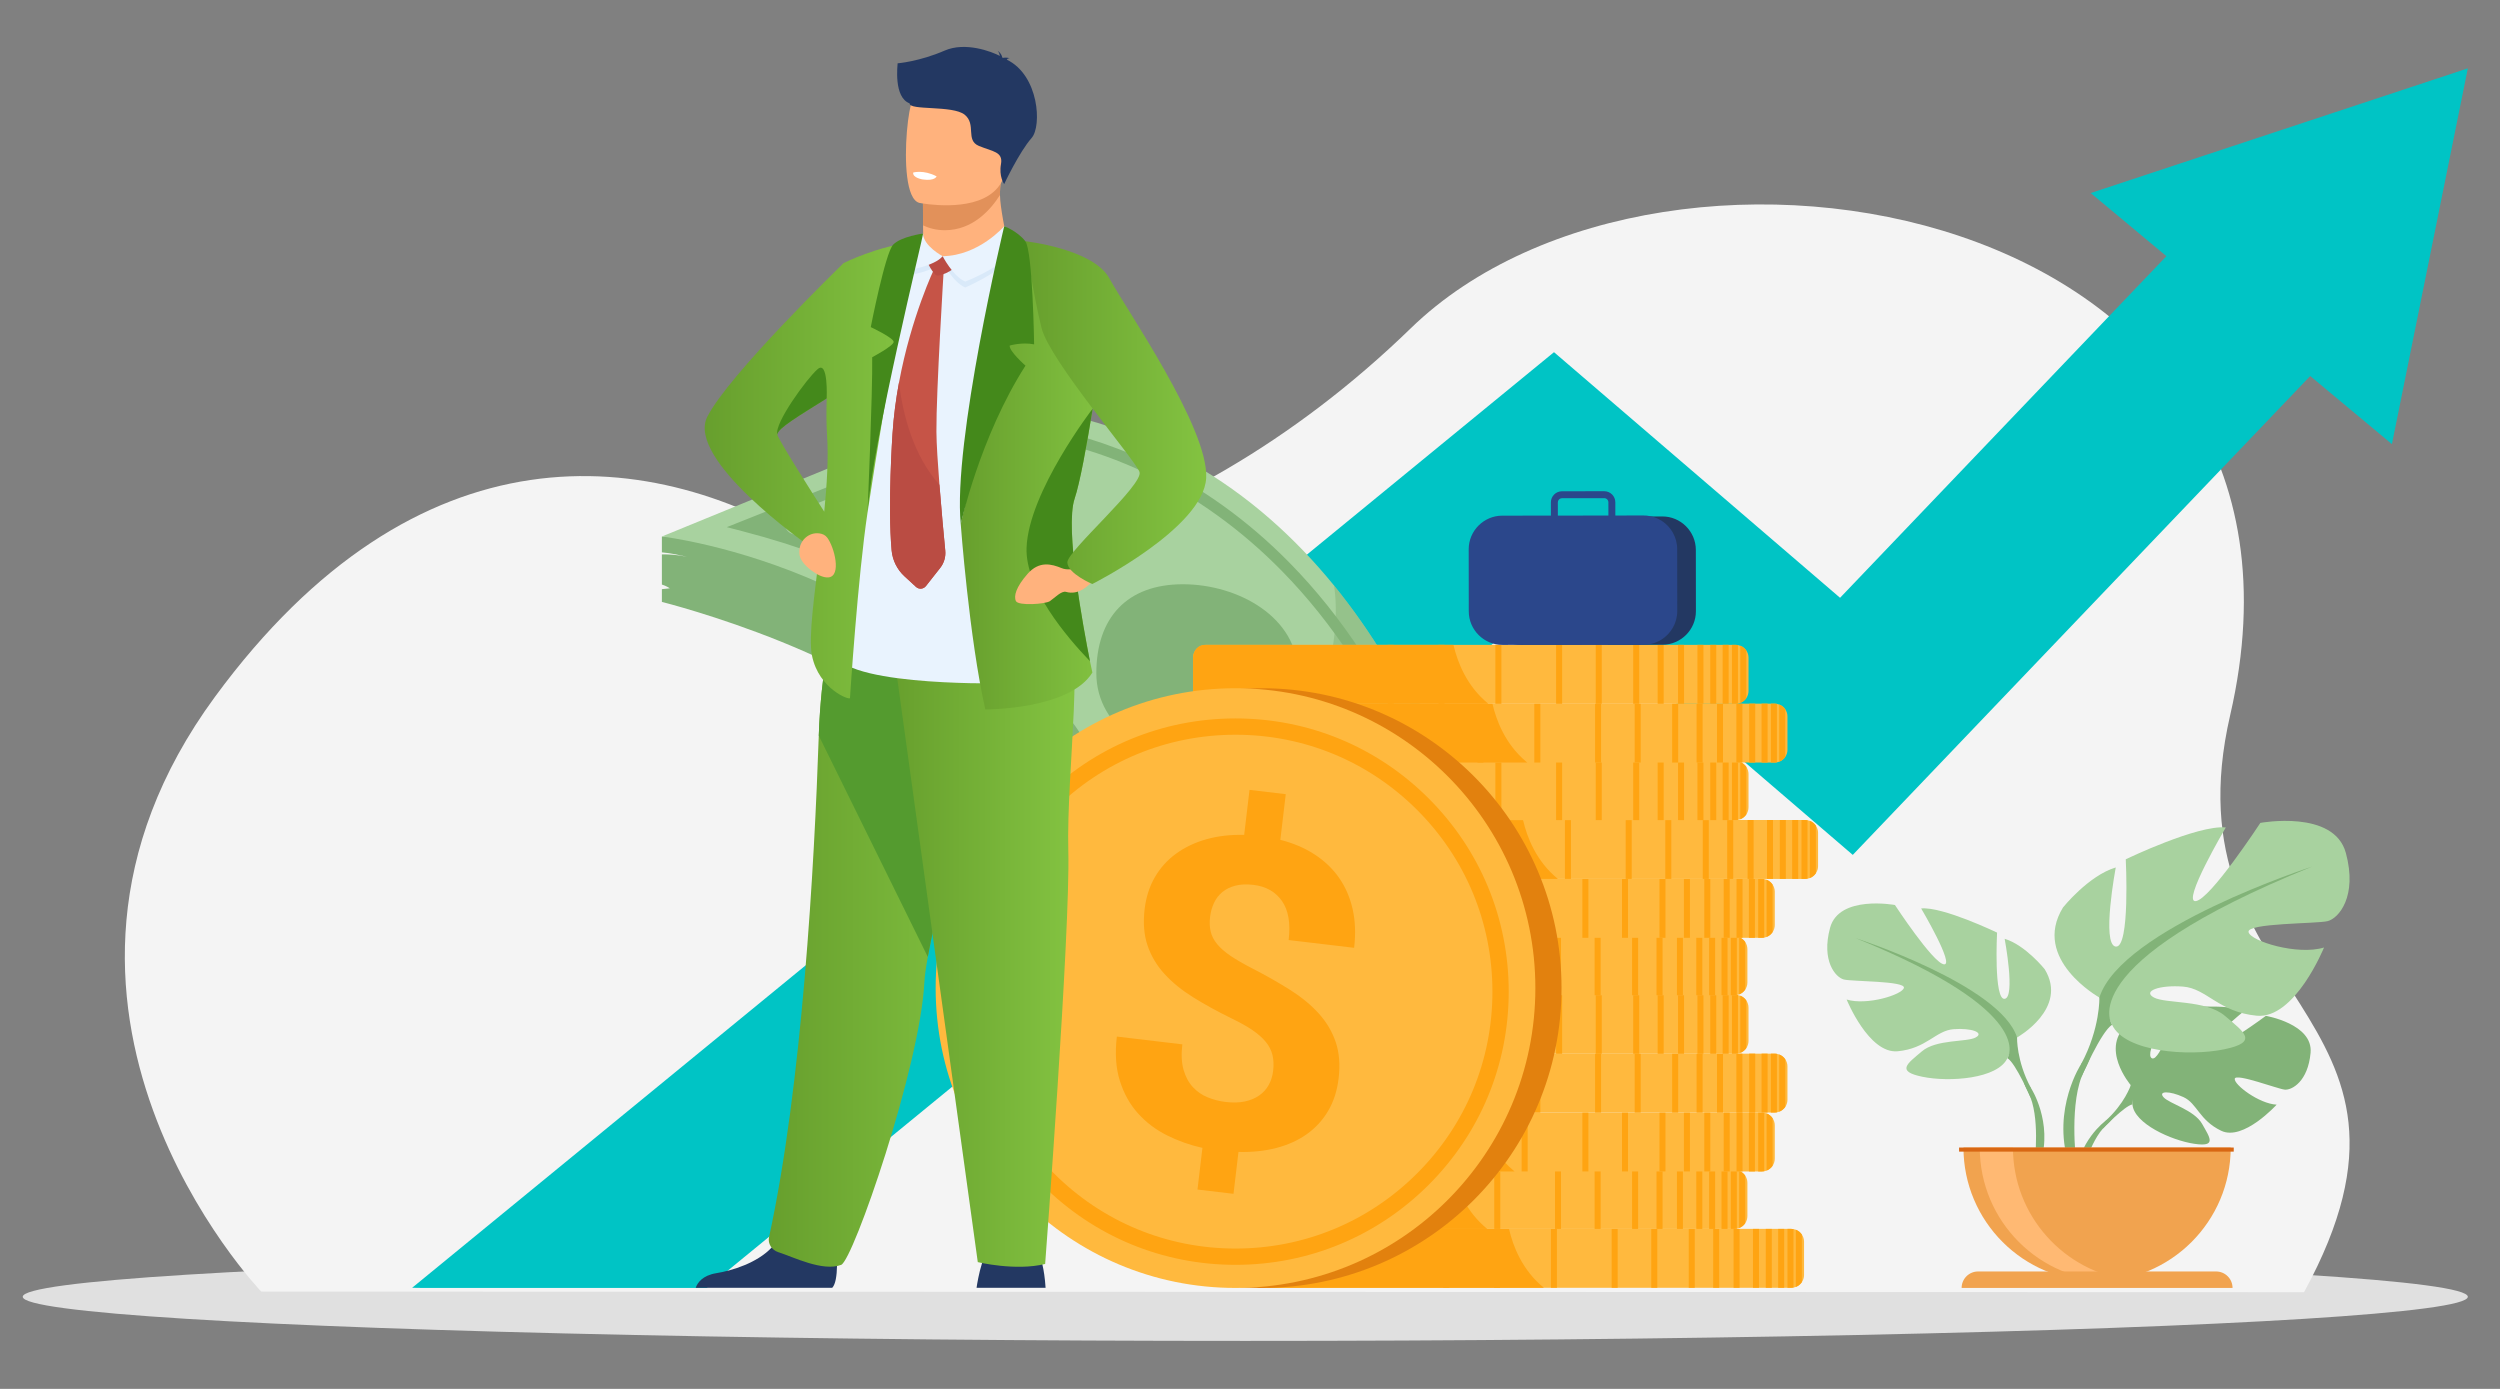 <?xml version="1.0" encoding="utf-8"?>
<!-- Generator: Adobe Illustrator 16.0.0, SVG Export Plug-In . SVG Version: 6.00 Build 0)  -->
<!DOCTYPE svg PUBLIC "-//W3C//DTD SVG 1.1//EN" "http://www.w3.org/Graphics/SVG/1.1/DTD/svg11.dtd">
<svg version="1.1" id="Layer_1" xmlns="http://www.w3.org/2000/svg" xmlns:xlink="http://www.w3.org/1999/xlink" x="0px" y="0px"
	 width="330px" height="183.333px" viewBox="0 0 330 183.333" enable-background="new 0 0 330 183.333" xml:space="preserve">
<rect x="0" y="0" width="330" height="183.333" fill="#808080" stroke="none"/>
<g>
	<ellipse fill="#E0E0E0" cx="164.377" cy="171.174" rx="161.377" ry="5.826"/>
	<path fill="#F4F4F4" d="M34.479,170.487c0,0-36.066-37.698-6.1-78.512c26.588-36.212,57.586-33.737,80.329-19.042
		c9.687,6.259,45.871,1.13,77.515-29.6C219.91,10.62,310.018,26.689,294.385,94.396c-8.705,37.698,30.174,38.773,9.747,76.172
		L34.479,170.487z"/>
	<polygon fill="#00C4C5" points="325.754,9.02 275.971,25.484 285.965,33.814 285.965,33.814 242.887,78.909 205.127,46.487 
		54.402,169.987 55.729,170.008 93.277,170.008 204.758,78.666 244.565,112.846 304.946,49.635 304.947,49.634 315.733,58.625 	"/>
	<g>
		<g>
			<path fill="#82B378" d="M149.212,139.96l-11.437-0.983c0,0,0.662-7.051-1.35-16.455c-1.485-6.946-4.428-15.176-10.171-22.799
				c-9.794-12.999-38.886-20.271-38.886-20.271v-1.684l1.046-0.112c0,0-0.45-0.314-1.046-0.497v-3.978
				c0.859-0.013,2.09,0.039,3.306,0.323c-0.682-0.17-2.134-0.503-3.306-0.594v-2.092c42.142,1.127,55.886,26.582,60.192,46.282
				C150.319,129.71,149.212,139.96,149.212,139.96z"/>
			<path fill="#A8D29F" d="M199.263,136.26l-50.051,3.7c-0.26-7.709-2.271-15.682-4.218-21.726
				c-1.945-6.044-3.827-10.161-3.827-10.161c-14.973-32.807-53.798-37.254-53.798-37.254l43.092-17.647
				c20.816,1.567,35.421,11.564,45.636,24.118C196.104,101.877,199.263,136.26,199.263,136.26z"/>
		</g>
		<path opacity="0.5" fill="#82B378" d="M199.263,136.26l-50.051,3.7l-11.437-0.983c0,0,0.662-7.051-1.35-16.455
			c2.384-1.436,5.219-2.869,8.568-4.287c0.881-0.372,1.735-0.75,2.567-1.133c31.867-14.709,28.898-37.62,28.535-39.812
			C196.104,101.877,199.263,136.26,199.263,136.26z"/>
		<g>
			<path fill="#82B378" d="M195.326,140.114l-44.604-0.863l0.157-0.858c0.023-0.131,2.314-13.208-3.033-28.077
				c-3.134-8.711-8.241-16.332-15.182-22.65c-8.695-7.916-20.314-13.808-34.536-17.512l-2.191-0.571l34.814-13.854l0.133-0.004
				c0.377-0.009,9.344-0.144,20.87,5.308c6.755,3.194,12.975,7.659,18.485,13.27c6.876,6.999,12.66,15.809,17.191,26.187
				c0.357,0.796,8.83,19.817,8.383,31.238v0.014L195.326,140.114z M152.471,137.801l41.456,0.801l0.404-6.939
				c0.178-4.563-1.19-11.289-3.954-19.45c-2.101-6.2-4.28-11.075-4.303-11.124c-4.453-10.197-10.121-18.843-16.853-25.706
				c-5.378-5.482-11.443-9.848-18.028-12.974c-7.145-3.391-13.375-4.572-16.982-4.983c-1.893-0.215-3.81,0.04-5.58,0.745
				l-24.128,9.602c-1.259,0.501-1.194,2.3,0.095,2.715c11.732,3.778,21.502,9.184,29.101,16.112
				c7.122,6.493,12.359,14.325,15.567,23.279c2.853,7.96,3.538,15.349,3.61,20.147C152.933,133.748,152.647,136.489,152.471,137.801
				z"/>
		</g>
		<path fill="#82B378" d="M171.326,88.863c0,7.348-4.306,11.788-11.653,11.788s-14.957-4.44-14.957-11.788
			s4.069-11.742,11.418-11.742S171.326,81.516,171.326,88.863z"/>
	</g>
	<g>
		<g>
			<path fill="#FFB93E" d="M238.135,163.906v4.391c0,0.35-0.107,0.675-0.291,0.945c-0.192,0.284-0.469,0.508-0.793,0.633
				c-0.1,0.039-0.203,0.068-0.311,0.087c-0.096,0.019-0.195,0.026-0.299,0.026h-69.936c-0.901,0-1.644-0.714-1.689-1.604
				c-0.001-0.028-0.002-0.058-0.002-0.087v-4.391c0-0.029,0.001-0.059,0.002-0.087c0.046-0.891,0.788-1.604,1.689-1.604h69.936
				c0.104,0,0.203,0.008,0.299,0.026c0.107,0.019,0.211,0.048,0.311,0.087c0.324,0.125,0.601,0.349,0.793,0.633
				C238.027,163.231,238.135,163.557,238.135,163.906z"/>
			<path fill="#FFA412" d="M203.793,169.988h-37.469c-0.805,0-1.467-0.714-1.508-1.604c-0.001-0.028-0.002-0.058-0.002-0.087v-4.391
				c0-0.029,0.001-0.059,0.002-0.087c0.041-0.891,0.703-1.604,1.508-1.604h32.866C199.716,164.503,200.939,167.668,203.793,169.988z
				"/>
			<g>
				<rect x="228.83" y="162.215" fill="#FFA412" width="0.794" height="7.774"/>
				<rect x="226.139" y="162.215" fill="#FFA412" width="0.795" height="7.774"/>
				<rect x="222.913" y="162.215" fill="#FFA412" width="0.794" height="7.774"/>
				<rect x="217.967" y="162.215" fill="#FFA412" width="0.795" height="7.774"/>
				<rect x="212.736" y="162.215" fill="#FFA412" width="0.796" height="7.774"/>
				<rect x="204.72" y="162.215" fill="#FFA412" width="0.795" height="7.774"/>
				<rect x="197.213" y="162.215" fill="#FFA412" width="0.795" height="7.774"/>
				<rect x="190.51" y="162.215" fill="#FFA412" width="0.795" height="7.774"/>
				<rect x="231.391" y="162.215" fill="#FFA412" width="0.795" height="7.774"/>
				<rect x="233.082" y="162.215" fill="#FFA412" width="0.796" height="7.774"/>
				<rect x="234.717" y="162.215" fill="#FFA412" width="0.795" height="7.774"/>
				<path fill="#FFA412" d="M236.74,162.241v7.721c-0.096,0.019-0.195,0.026-0.299,0.026h-0.496v-7.773h0.496
					C236.545,162.215,236.645,162.223,236.74,162.241z"/>
				<path fill="#FFA412" d="M237.844,162.961v6.281c-0.192,0.284-0.469,0.508-0.793,0.633v-7.547
					C237.375,162.453,237.651,162.677,237.844,162.961z"/>
			</g>
		</g>
		<g>
			<path fill="#FFB93E" d="M230.657,156.131v4.391c0,0.351-0.106,0.676-0.29,0.945c-0.192,0.285-0.47,0.508-0.794,0.633
				c-0.1,0.04-0.203,0.068-0.311,0.088c-0.097,0.017-0.195,0.027-0.298,0.027h-69.937c-0.901,0-1.644-0.715-1.689-1.606
				c-0.001-0.028-0.002-0.058-0.002-0.087v-4.391c0-0.028,0.001-0.058,0.002-0.086c0.046-0.891,0.788-1.605,1.689-1.605h69.937
				c0.046,0,0.09,0.001,0.134,0.006c0.019,0,0.038,0.002,0.058,0.006c0.021,0.002,0.042,0.004,0.063,0.008
				c0.015,0.002,0.029,0.005,0.044,0.008c0.107,0.019,0.211,0.048,0.311,0.087c0.015,0.005,0.028,0.011,0.044,0.017
				c0.014,0.007,0.028,0.014,0.042,0.02c0.029,0.014,0.058,0.027,0.086,0.041c0.016,0.009,0.032,0.018,0.049,0.027
				c0.015,0.009,0.029,0.017,0.043,0.025c0.027,0.016,0.054,0.033,0.079,0.05c0.03,0.021,0.06,0.043,0.088,0.065
				c0.021,0.017,0.043,0.034,0.064,0.053c0.001,0.001,0.004,0.002,0.004,0.004c0.015,0.013,0.029,0.025,0.044,0.038
				c0.042,0.04,0.083,0.083,0.122,0.127c0.012,0.013,0.023,0.025,0.034,0.039c0.011,0.013,0.021,0.026,0.032,0.041
				c0.021,0.028,0.043,0.058,0.063,0.086C230.551,155.457,230.657,155.781,230.657,156.131z"/>
			<path fill="#FFA412" d="M196.314,162.215h-37.468c-0.805,0-1.467-0.715-1.508-1.606c-0.001-0.028-0.002-0.058-0.002-0.087v-4.391
				c0-0.028,0.001-0.058,0.002-0.086c0.041-0.891,0.703-1.605,1.508-1.605h32.866c0.015,0.063,0.03,0.127,0.046,0.191
				C192.309,156.902,193.54,159.958,196.314,162.215z"/>
			<g>
				<rect x="221.353" y="154.439" fill="#FFA412" width="0.794" height="7.775"/>
				<rect x="218.661" y="154.439" fill="#FFA412" width="0.796" height="7.775"/>
				<rect x="215.436" y="154.439" fill="#FFA412" width="0.794" height="7.775"/>
				<rect x="210.489" y="154.439" fill="#FFA412" width="0.796" height="7.775"/>
				<rect x="205.26" y="154.439" fill="#FFA412" width="0.795" height="7.775"/>
				<rect x="197.242" y="154.439" fill="#FFA412" width="0.795" height="7.775"/>
				<rect x="189.735" y="154.439" fill="#FFA412" width="0.794" height="7.775"/>
				<rect x="183.032" y="154.439" fill="#FFA412" width="0.795" height="7.775"/>
				<rect x="223.913" y="154.439" fill="#FFA412" width="0.795" height="7.775"/>
				<rect x="225.605" y="154.439" fill="#FFA412" width="0.795" height="7.775"/>
				<rect x="227.239" y="154.439" fill="#FFA412" width="0.795" height="7.775"/>
				<path fill="#FFA412" d="M229.263,154.467v7.721c-0.097,0.017-0.195,0.026-0.298,0.026h-0.496v-7.774h0.496
					C229.067,154.439,229.166,154.448,229.263,154.467z"/>
				<path fill="#FFA412" d="M230.367,155.187v6.28c-0.192,0.283-0.47,0.508-0.794,0.633v-7.546
					C229.897,154.679,230.175,154.902,230.367,155.187z"/>
			</g>
		</g>
		<g>
			<path fill="#FFB93E" d="M234.271,148.549v4.391c0,0.349-0.106,0.674-0.29,0.943c-0.192,0.285-0.469,0.51-0.794,0.635
				c-0.099,0.039-0.203,0.068-0.31,0.087c-0.098,0.017-0.197,0.026-0.299,0.026h-69.936c-0.281,0-0.547-0.068-0.78-0.191
				c-0.495-0.259-0.849-0.758-0.905-1.338c-0.002-0.025-0.004-0.051-0.005-0.075c-0.001-0.029-0.002-0.058-0.002-0.087v-4.391
				c0-0.029,0.001-0.059,0.002-0.088c0.046-0.89,0.789-1.604,1.69-1.604h69.936c0.102,0,0.201,0.009,0.299,0.027
				c0.106,0.019,0.211,0.048,0.31,0.086c0.325,0.126,0.602,0.35,0.794,0.634C234.164,147.874,234.271,148.198,234.271,148.549z"/>
			<path fill="#FFA412" d="M199.928,154.631h-37.467c-0.251,0-0.487-0.068-0.696-0.191c-0.442-0.259-0.758-0.758-0.808-1.338
				c-0.002-0.025-0.004-0.051-0.005-0.075c-0.001-0.029-0.002-0.058-0.002-0.087v-4.391c0-0.029,0.001-0.059,0.002-0.088
				c0.041-0.89,0.704-1.604,1.509-1.604h32.866c0.511,2.226,1.683,5.282,4.371,7.583
				C199.773,154.504,199.851,154.567,199.928,154.631z"/>
			<g>
				<rect x="224.966" y="146.856" fill="#FFA412" width="0.795" height="7.774"/>
				<rect x="222.275" y="146.856" fill="#FFA412" width="0.795" height="7.774"/>
				<rect x="219.049" y="146.856" fill="#FFA412" width="0.795" height="7.774"/>
				<rect x="214.104" y="146.856" fill="#FFA412" width="0.794" height="7.774"/>
				<rect x="208.874" y="146.856" fill="#FFA412" width="0.794" height="7.774"/>
				<rect x="200.855" y="146.856" fill="#FFA412" width="0.795" height="7.774"/>
				<rect x="193.35" y="146.856" fill="#FFA412" width="0.794" height="7.774"/>
				<rect x="186.646" y="146.856" fill="#FFA412" width="0.795" height="7.774"/>
				<rect x="227.527" y="146.856" fill="#FFA412" width="0.795" height="7.774"/>
				<rect x="229.22" y="146.856" fill="#FFA412" width="0.794" height="7.774"/>
				<rect x="230.854" y="146.856" fill="#FFA412" width="0.794" height="7.774"/>
				<path fill="#FFA412" d="M232.877,146.883v7.721c-0.098,0.018-0.197,0.027-0.298,0.027h-0.497v-7.774h0.497
					C232.68,146.856,232.779,146.865,232.877,146.883z"/>
				<path fill="#FFA412" d="M233.98,147.604v6.279c-0.192,0.285-0.469,0.508-0.794,0.635v-7.548
					C233.512,147.096,233.788,147.319,233.98,147.604z"/>
			</g>
		</g>
		<g>
			<path fill="#FFB93E" d="M235.945,140.773v4.391c0,0.351-0.106,0.674-0.289,0.944c-0.193,0.284-0.471,0.509-0.795,0.634
				c-0.1,0.039-0.203,0.068-0.31,0.088c-0.097,0.017-0.196,0.026-0.298,0.026h-69.936c-0.902,0-1.646-0.716-1.691-1.605
				c-0.001-0.029-0.002-0.058-0.002-0.087v-4.391c0-0.029,0.001-0.058,0.002-0.087c0.042-0.824,0.682-1.496,1.49-1.593
				c0.065-0.009,0.132-0.013,0.201-0.013h69.936c0.102,0,0.201,0.01,0.298,0.028c0.106,0.019,0.21,0.047,0.31,0.086
				c0.324,0.126,0.602,0.35,0.795,0.634C235.839,140.099,235.945,140.424,235.945,140.773z"/>
			<path fill="#FFA412" d="M201.604,146.856h-37.467c-0.805,0-1.469-0.716-1.51-1.605c-0.001-0.029-0.002-0.058-0.002-0.087v-4.391
				c0-0.029,0.001-0.058,0.002-0.087c0.038-0.822,0.608-1.496,1.33-1.593c0.059-0.009,0.117-0.013,0.18-0.013h32.865
				c0.001,0.004,0.002,0.009,0.003,0.013C197.531,141.381,198.755,144.539,201.604,146.856z"/>
			<g>
				<rect x="226.641" y="139.081" fill="#FFA412" width="0.795" height="7.775"/>
				<rect x="223.951" y="139.081" fill="#FFA412" width="0.794" height="7.775"/>
				<rect x="220.724" y="139.081" fill="#FFA412" width="0.796" height="7.775"/>
				<rect x="215.777" y="139.081" fill="#FFA412" width="0.796" height="7.775"/>
				<rect x="210.549" y="139.081" fill="#FFA412" width="0.794" height="7.775"/>
				<rect x="202.531" y="139.081" fill="#FFA412" width="0.795" height="7.775"/>
				<rect x="195.024" y="139.081" fill="#FFA412" width="0.795" height="7.775"/>
				<rect x="188.321" y="139.081" fill="#FFA412" width="0.795" height="7.775"/>
				<rect x="229.202" y="139.081" fill="#FFA412" width="0.795" height="7.775"/>
				<rect x="230.895" y="139.081" fill="#FFA412" width="0.794" height="7.775"/>
				<rect x="232.527" y="139.081" fill="#FFA412" width="0.796" height="7.775"/>
				<path fill="#FFA412" d="M234.552,139.107v7.721c-0.097,0.019-0.196,0.028-0.298,0.028h-0.497v-7.775h0.497
					C234.355,139.081,234.455,139.09,234.552,139.107z"/>
				<path fill="#FFA412" d="M235.656,139.828v6.28c-0.193,0.284-0.471,0.508-0.795,0.634v-7.547
					C235.186,139.32,235.463,139.544,235.656,139.828z"/>
			</g>
		</g>
		<g>
			<path fill="#FFB93E" d="M230.805,133.012v4.39c0,0.35-0.107,0.675-0.291,0.944c-0.192,0.285-0.469,0.508-0.794,0.634
				c-0.099,0.039-0.202,0.068-0.31,0.087c-0.032,0.006-0.065,0.012-0.099,0.015c-0.017,0.002-0.036,0.004-0.055,0.005
				c-0.018,0.003-0.036,0.004-0.056,0.005c-0.029,0.002-0.06,0.003-0.09,0.003h-69.936c-0.901,0-1.645-0.715-1.69-1.604
				c0-0.029-0.002-0.059-0.002-0.088v-4.39c0-0.029,0.002-0.059,0.002-0.088c0.001-0.023,0.003-0.048,0.005-0.071
				c0.067-0.716,0.587-1.308,1.269-1.481c0.017-0.004,0.034-0.009,0.052-0.012c0.117-0.026,0.239-0.041,0.365-0.041h69.936
				c0.052,0,0.104,0.003,0.151,0.007c0.023,0.003,0.046,0.005,0.068,0.008h0.001c0.026,0.004,0.052,0.009,0.078,0.013
				c0.107,0.019,0.211,0.047,0.31,0.087c0.325,0.126,0.602,0.349,0.794,0.634C230.697,132.337,230.805,132.661,230.805,133.012z"/>
			<path fill="#FFA412" d="M196.461,139.094h-37.467c-0.805,0-1.467-0.715-1.509-1.604c0-0.029-0.002-0.059-0.002-0.088v-4.39
				c0-0.029,0.002-0.059,0.002-0.088c0.001-0.023,0.003-0.048,0.005-0.071c0.061-0.731,0.544-1.333,1.172-1.492
				c0.021-0.007,0.043-0.011,0.065-0.015c0.086-0.018,0.175-0.027,0.267-0.027h32.866c0.004,0.02,0.009,0.037,0.014,0.056
				c0.53,2.28,1.753,5.406,4.573,7.707C196.451,139.085,196.457,139.09,196.461,139.094z"/>
			<g>
				<rect x="221.5" y="131.318" fill="#FFA412" width="0.794" height="7.775"/>
				<rect x="218.809" y="131.318" fill="#FFA412" width="0.795" height="7.775"/>
				<rect x="215.582" y="131.318" fill="#FFA412" width="0.795" height="7.775"/>
				<rect x="210.637" y="131.318" fill="#FFA412" width="0.795" height="7.775"/>
				<rect x="205.406" y="131.318" fill="#FFA412" width="0.796" height="7.775"/>
				<rect x="197.39" y="131.318" fill="#FFA412" width="0.794" height="7.775"/>
				<rect x="189.883" y="131.318" fill="#FFA412" width="0.794" height="7.775"/>
				<rect x="183.18" y="131.318" fill="#FFA412" width="0.795" height="7.775"/>
				<rect x="224.061" y="131.318" fill="#FFA412" width="0.794" height="7.775"/>
				<rect x="225.752" y="131.318" fill="#FFA412" width="0.795" height="7.775"/>
				<rect x="227.387" y="131.318" fill="#FFA412" width="0.794" height="7.775"/>
				<path fill="#FFA412" d="M229.41,131.346v7.721c-0.097,0.018-0.195,0.027-0.299,0.027h-0.496v-7.775h0.496
					C229.215,131.318,229.313,131.328,229.41,131.346z"/>
				<path fill="#FFA412" d="M230.514,132.066v6.279c-0.192,0.284-0.469,0.508-0.793,0.634v-7.547
					C230.045,131.558,230.321,131.781,230.514,132.066z"/>
			</g>
		</g>
		<g>
			<path fill="#FFB93E" d="M230.657,125.291v4.391c0,0.35-0.106,0.675-0.29,0.945c-0.192,0.284-0.47,0.508-0.794,0.633
				c-0.078,0.03-0.159,0.056-0.241,0.073h-0.002c-0.022,0.005-0.044,0.011-0.067,0.014c-0.097,0.018-0.195,0.027-0.298,0.027
				h-69.937c-0.073,0-0.147-0.005-0.218-0.015c-0.028-0.003-0.057-0.008-0.083-0.014c-0.762-0.138-1.349-0.788-1.389-1.576
				c-0.001-0.029-0.002-0.059-0.002-0.088v-4.391c0-0.029,0.001-0.058,0.002-0.087c0.046-0.891,0.788-1.605,1.689-1.605h69.937
				c0.046,0,0.09,0.003,0.134,0.006c0.019,0.002,0.038,0.004,0.058,0.006c0.021,0.002,0.042,0.005,0.063,0.008
				c0.015,0.003,0.029,0.005,0.044,0.008c0.107,0.019,0.211,0.048,0.311,0.087c0.015,0.006,0.028,0.012,0.044,0.018
				c0.014,0.006,0.028,0.013,0.042,0.02c0.029,0.014,0.058,0.027,0.086,0.041c0.03,0.017,0.062,0.033,0.092,0.053
				c0.027,0.016,0.054,0.032,0.079,0.051c0.03,0.02,0.06,0.041,0.088,0.063c0.021,0.018,0.043,0.034,0.064,0.054
				c0.001,0,0.004,0.002,0.004,0.003c0.015,0.013,0.029,0.026,0.044,0.038c0.042,0.04,0.083,0.084,0.122,0.127
				c0.012,0.014,0.023,0.027,0.034,0.04c0.011,0.014,0.021,0.026,0.032,0.041c0.021,0.028,0.043,0.058,0.063,0.086
				C230.551,124.617,230.657,124.941,230.657,125.291z"/>
			<path fill="#FFA412" d="M196.314,131.374h-37.468c-0.029,0-0.06-0.001-0.088-0.003c-0.033-0.002-0.065-0.006-0.097-0.011
				c-0.72-0.099-1.286-0.771-1.323-1.591c-0.001-0.029-0.002-0.059-0.002-0.088v-4.391c0-0.029,0.001-0.058,0.002-0.087
				c0.041-0.891,0.703-1.605,1.508-1.605h32.866c0.015,0.064,0.03,0.128,0.046,0.192c0.544,2.252,1.761,5.277,4.488,7.527
				C196.27,131.338,196.293,131.355,196.314,131.374z"/>
			<g>
				<rect x="221.353" y="123.6" fill="#FFA412" width="0.794" height="7.774"/>
				<rect x="218.661" y="123.6" fill="#FFA412" width="0.796" height="7.774"/>
				<rect x="215.436" y="123.6" fill="#FFA412" width="0.794" height="7.774"/>
				<rect x="210.489" y="123.6" fill="#FFA412" width="0.796" height="7.774"/>
				<rect x="205.26" y="123.6" fill="#FFA412" width="0.795" height="7.774"/>
				<rect x="197.242" y="123.6" fill="#FFA412" width="0.795" height="7.774"/>
				<rect x="189.735" y="123.6" fill="#FFA412" width="0.794" height="7.774"/>
				<rect x="183.032" y="123.6" fill="#FFA412" width="0.795" height="7.774"/>
				<rect x="223.913" y="123.6" fill="#FFA412" width="0.795" height="7.774"/>
				<rect x="225.605" y="123.6" fill="#FFA412" width="0.795" height="7.774"/>
				<rect x="227.239" y="123.6" fill="#FFA412" width="0.795" height="7.774"/>
				<path fill="#FFA412" d="M229.263,123.626v7.721c-0.097,0.019-0.195,0.027-0.298,0.027h-0.496v-7.775h0.496
					C229.067,123.599,229.166,123.609,229.263,123.626z"/>
				<path fill="#FFA412" d="M230.367,124.347v6.28c-0.192,0.284-0.47,0.508-0.794,0.633v-7.547
					C229.897,123.838,230.175,124.063,230.367,124.347z"/>
			</g>
		</g>
		<g>
			<path fill="#FFB93E" d="M234.271,117.709v4.39c0,0.351-0.106,0.675-0.29,0.945c-0.192,0.284-0.469,0.508-0.794,0.633
				c-0.099,0.039-0.203,0.068-0.31,0.087c-0.098,0.019-0.197,0.027-0.299,0.027h-69.936c-0.281,0-0.547-0.069-0.78-0.192
				c-0.495-0.259-0.849-0.756-0.905-1.337c-0.002-0.025-0.004-0.051-0.005-0.076c-0.001-0.028-0.002-0.058-0.002-0.087v-4.39
				c0-0.029,0.001-0.059,0.002-0.088c0.046-0.891,0.789-1.605,1.69-1.605h69.936c0.102,0,0.201,0.01,0.299,0.027
				c0.106,0.02,0.211,0.048,0.31,0.087c0.325,0.126,0.602,0.349,0.794,0.634C234.164,117.033,234.271,117.358,234.271,117.709z"/>
			<path fill="#FFA412" d="M199.928,123.791h-37.467c-0.251,0-0.487-0.069-0.696-0.192c-0.442-0.259-0.758-0.756-0.808-1.337
				c-0.002-0.025-0.004-0.051-0.005-0.076c-0.001-0.028-0.002-0.058-0.002-0.087v-4.39c0-0.029,0.001-0.059,0.002-0.088
				c0.041-0.891,0.704-1.605,1.509-1.605h32.866c0.511,2.227,1.683,5.283,4.371,7.583
				C199.773,123.664,199.851,123.727,199.928,123.791z"/>
			<g>
				<rect x="224.966" y="116.017" fill="#FFA412" width="0.795" height="7.774"/>
				<rect x="222.275" y="116.017" fill="#FFA412" width="0.795" height="7.774"/>
				<rect x="219.049" y="116.017" fill="#FFA412" width="0.795" height="7.774"/>
				<rect x="214.104" y="116.017" fill="#FFA412" width="0.794" height="7.774"/>
				<rect x="208.874" y="116.017" fill="#FFA412" width="0.794" height="7.774"/>
				<rect x="200.855" y="116.017" fill="#FFA412" width="0.795" height="7.774"/>
				<rect x="193.35" y="116.017" fill="#FFA412" width="0.794" height="7.774"/>
				<rect x="186.646" y="116.017" fill="#FFA412" width="0.795" height="7.774"/>
				<rect x="227.527" y="116.017" fill="#FFA412" width="0.795" height="7.774"/>
				<rect x="229.22" y="116.017" fill="#FFA412" width="0.794" height="7.774"/>
				<rect x="230.854" y="116.017" fill="#FFA412" width="0.794" height="7.774"/>
				<path fill="#FFA412" d="M232.877,116.043v7.721c-0.098,0.019-0.197,0.027-0.298,0.027h-0.497v-7.775h0.497
					C232.68,116.016,232.779,116.025,232.877,116.043z"/>
				<path fill="#FFA412" d="M233.98,116.764v6.28c-0.192,0.284-0.469,0.508-0.794,0.633v-7.546
					C233.512,116.256,233.788,116.479,233.98,116.764z"/>
			</g>
		</g>
		<g>
			<path fill="#FFB93E" d="M239.985,109.933v4.392c0,0.35-0.106,0.675-0.29,0.944c-0.191,0.284-0.469,0.509-0.794,0.634
				c-0.099,0.039-0.202,0.068-0.31,0.087c-0.097,0.017-0.196,0.026-0.298,0.026h-69.937c-0.901,0-1.645-0.714-1.69-1.605
				c-0.001-0.029-0.001-0.057-0.001-0.086v-4.392c0-0.028,0-0.058,0.001-0.086c0.042-0.823,0.681-1.497,1.49-1.594
				c0.065-0.009,0.134-0.012,0.2-0.012h69.937c0.102,0,0.201,0.009,0.298,0.027c0.107,0.019,0.211,0.048,0.31,0.087
				c0.325,0.125,0.603,0.349,0.794,0.633C239.879,109.259,239.985,109.584,239.985,109.933z"/>
			<path fill="#FFA412" d="M205.644,116.016h-37.468c-0.804,0-1.468-0.714-1.509-1.605c-0.001-0.029-0.001-0.057-0.001-0.086v-4.392
				c0-0.028,0-0.058,0.001-0.086c0.038-0.823,0.608-1.497,1.331-1.594c0.057-0.009,0.117-0.012,0.178-0.012h32.867
				c0,0,0.001,0.009,0.002,0.012C201.571,110.541,202.795,113.699,205.644,116.016z"/>
			<g>
				<rect x="230.682" y="108.241" fill="#FFA412" width="0.795" height="7.774"/>
				<rect x="227.991" y="108.241" fill="#FFA412" width="0.794" height="7.774"/>
				<rect x="224.764" y="108.241" fill="#FFA412" width="0.795" height="7.774"/>
				<rect x="219.818" y="108.241" fill="#FFA412" width="0.795" height="7.774"/>
				<rect x="214.589" y="108.241" fill="#FFA412" width="0.795" height="7.774"/>
				<rect x="206.57" y="108.241" fill="#FFA412" width="0.796" height="7.774"/>
				<rect x="199.064" y="108.241" fill="#FFA412" width="0.795" height="7.774"/>
				<rect x="192.361" y="108.241" fill="#FFA412" width="0.795" height="7.774"/>
				<rect x="233.242" y="108.241" fill="#FFA412" width="0.795" height="7.774"/>
				<rect x="234.935" y="108.241" fill="#FFA412" width="0.795" height="7.774"/>
				<rect x="236.568" y="108.241" fill="#FFA412" width="0.795" height="7.774"/>
				<path fill="#FFA412" d="M238.593,108.269v7.721c-0.098,0.017-0.197,0.026-0.299,0.026h-0.497v-7.774h0.497
					C238.396,108.241,238.495,108.25,238.593,108.269z"/>
				<path fill="#FFA412" d="M239.696,108.988v6.28c-0.192,0.284-0.47,0.509-0.795,0.634v-7.547
					C239.227,108.48,239.504,108.704,239.696,108.988z"/>
			</g>
		</g>
		<g>
			<path fill="#FFB93E" d="M230.805,102.171v4.391c0,0.349-0.107,0.675-0.291,0.944c-0.192,0.285-0.469,0.508-0.794,0.633
				c-0.099,0.04-0.202,0.069-0.31,0.087c-0.032,0.006-0.065,0.012-0.099,0.016c-0.025,0.003-0.052,0.006-0.078,0.008
				c-0.013,0.001-0.026,0.001-0.039,0.002c-0.027,0.001-0.055,0.002-0.083,0.002h-69.936c-0.901,0-1.645-0.714-1.69-1.604
				c0-0.029-0.002-0.059-0.002-0.087v-4.391c0-0.029,0.002-0.058,0.002-0.087c0.046-0.891,0.789-1.605,1.69-1.605h69.936
				c0.03,0,0.061,0.001,0.09,0.002c0.071,0.005,0.141,0.013,0.209,0.025c0.107,0.019,0.211,0.047,0.31,0.086
				c0.051,0.02,0.101,0.042,0.147,0.066c0.029,0.015,0.059,0.029,0.087,0.047c0.003,0.001,0.006,0.003,0.009,0.005
				c0.029,0.018,0.057,0.035,0.085,0.054c0.007,0.003,0.011,0.007,0.014,0.009c0.026,0.018,0.052,0.036,0.076,0.056
				c0.061,0.045,0.116,0.094,0.169,0.146c0.017,0.017,0.033,0.033,0.047,0.05c0.003,0.003,0.006,0.006,0.009,0.01
				c0.011,0.01,0.02,0.021,0.029,0.031c0.002,0.002,0.004,0.005,0.006,0.007c0.017,0.02,0.033,0.041,0.05,0.062
				c0.023,0.03,0.045,0.061,0.066,0.092C230.697,101.496,230.805,101.82,230.805,102.171z"/>
			<path fill="#FFA412" d="M196.461,108.253h-37.467c-0.805,0-1.467-0.714-1.509-1.604c0-0.029-0.002-0.059-0.002-0.087v-4.391
				c0-0.029,0.002-0.058,0.002-0.087c0.042-0.891,0.704-1.605,1.509-1.605h32.866c0.014,0.059,0.027,0.119,0.043,0.18
				c0.546,2.268,1.774,5.322,4.544,7.583C196.451,108.244,196.457,108.25,196.461,108.253z"/>
			<g>
				<rect x="221.5" y="100.479" fill="#FFA412" width="0.794" height="7.775"/>
				<rect x="218.809" y="100.479" fill="#FFA412" width="0.795" height="7.775"/>
				<rect x="215.582" y="100.479" fill="#FFA412" width="0.795" height="7.775"/>
				<rect x="210.637" y="100.479" fill="#FFA412" width="0.795" height="7.775"/>
				<rect x="205.406" y="100.479" fill="#FFA412" width="0.796" height="7.775"/>
				<rect x="197.39" y="100.479" fill="#FFA412" width="0.794" height="7.775"/>
				<rect x="189.883" y="100.479" fill="#FFA412" width="0.794" height="7.775"/>
				<rect x="183.18" y="100.479" fill="#FFA412" width="0.795" height="7.775"/>
				<rect x="224.061" y="100.479" fill="#FFA412" width="0.794" height="7.775"/>
				<rect x="225.752" y="100.479" fill="#FFA412" width="0.795" height="7.775"/>
				<rect x="227.387" y="100.479" fill="#FFA412" width="0.794" height="7.775"/>
				<path fill="#FFA412" d="M229.41,100.506v7.72c-0.097,0.019-0.195,0.027-0.299,0.027h-0.496v-7.774h0.496
					C229.215,100.479,229.313,100.488,229.41,100.506z"/>
				<path fill="#FFA412" d="M230.514,101.226v6.28c-0.192,0.285-0.469,0.508-0.793,0.633v-7.547
					C230.045,100.718,230.321,100.941,230.514,101.226z"/>
			</g>
		</g>
		<g>
			<path fill="#FFB93E" d="M235.945,94.575v4.392c0,0.349-0.106,0.674-0.289,0.943c-0.193,0.285-0.471,0.508-0.795,0.634
				c-0.1,0.04-0.203,0.067-0.31,0.087c-0.097,0.018-0.196,0.027-0.298,0.027h-69.936c-0.271,0-0.529-0.064-0.757-0.18
				c-0.51-0.256-0.874-0.763-0.93-1.356c-0.001-0.022-0.004-0.046-0.005-0.069c-0.001-0.029-0.002-0.059-0.002-0.086v-4.392
				c0-0.029,0.001-0.059,0.002-0.087c0.042-0.824,0.682-1.496,1.49-1.593c0.065-0.009,0.132-0.013,0.201-0.013h69.936
				c0.102,0,0.201,0.01,0.298,0.027c0.106,0.019,0.21,0.048,0.31,0.087c0.324,0.126,0.602,0.35,0.795,0.634
				C235.839,93.9,235.945,94.226,235.945,94.575z"/>
			<path fill="#FFA412" d="M201.604,100.658h-37.467c-0.242,0-0.472-0.064-0.675-0.18c-0.456-0.256-0.78-0.763-0.83-1.356
				c-0.001-0.022-0.004-0.046-0.005-0.069c-0.001-0.029-0.002-0.059-0.002-0.086v-4.392c0-0.029,0.001-0.059,0.002-0.087
				c0.038-0.823,0.608-1.496,1.33-1.593c0.059-0.009,0.117-0.013,0.18-0.013h32.865c0.001,0.004,0.002,0.009,0.003,0.013
				c0.513,2.229,1.688,5.285,4.384,7.583C201.459,100.539,201.53,100.6,201.604,100.658z"/>
			<g>
				<rect x="226.641" y="92.883" fill="#FFA412" width="0.795" height="7.775"/>
				<rect x="223.951" y="92.883" fill="#FFA412" width="0.794" height="7.775"/>
				<rect x="220.724" y="92.883" fill="#FFA412" width="0.796" height="7.775"/>
				<rect x="215.777" y="92.883" fill="#FFA412" width="0.796" height="7.775"/>
				<rect x="210.549" y="92.883" fill="#FFA412" width="0.794" height="7.775"/>
				<rect x="202.531" y="92.883" fill="#FFA412" width="0.795" height="7.775"/>
				<rect x="195.024" y="92.883" fill="#FFA412" width="0.795" height="7.775"/>
				<rect x="188.321" y="92.883" fill="#FFA412" width="0.795" height="7.775"/>
				<rect x="229.202" y="92.883" fill="#FFA412" width="0.795" height="7.775"/>
				<rect x="230.895" y="92.883" fill="#FFA412" width="0.794" height="7.775"/>
				<rect x="232.527" y="92.883" fill="#FFA412" width="0.796" height="7.775"/>
				<path fill="#FFA412" d="M234.552,92.91v7.721c-0.097,0.018-0.196,0.027-0.298,0.027h-0.497v-7.775h0.497
					C234.355,92.883,234.455,92.892,234.552,92.91z"/>
				<path fill="#FFA412" d="M235.656,93.63v6.28c-0.193,0.285-0.471,0.508-0.795,0.633v-7.546
					C235.186,93.122,235.463,93.346,235.656,93.63z"/>
			</g>
		</g>
		<g>
			<path fill="#FFB93E" d="M230.805,86.813v4.391c0,0.35-0.107,0.675-0.291,0.945c-0.192,0.283-0.469,0.507-0.794,0.633
				c-0.099,0.039-0.202,0.068-0.31,0.087c-0.032,0.006-0.065,0.012-0.099,0.015c-0.017,0.002-0.036,0.004-0.055,0.006
				c-0.018,0.002-0.036,0.003-0.056,0.004c-0.029,0.002-0.06,0.003-0.09,0.003h-69.936c-0.901,0-1.645-0.715-1.69-1.605
				c0-0.029-0.002-0.058-0.002-0.087v-4.391c0-0.029,0.002-0.059,0.002-0.087c0.046-0.89,0.789-1.604,1.69-1.604h69.936
				c0.104,0,0.201,0.009,0.299,0.026c0.107,0.019,0.211,0.048,0.31,0.087c0.325,0.126,0.602,0.35,0.794,0.634
				C230.697,86.139,230.805,86.463,230.805,86.813z"/>
			<path fill="#FFA412" d="M196.461,92.896h-37.467c-0.805,0-1.467-0.715-1.509-1.605c0-0.029-0.002-0.058-0.002-0.087v-4.391
				c0-0.029,0.002-0.059,0.002-0.087c0.042-0.89,0.704-1.604,1.509-1.604h32.866c0.524,2.285,1.744,5.442,4.587,7.762
				C196.451,92.887,196.457,92.892,196.461,92.896z"/>
			<g>
				<rect x="221.5" y="85.121" fill="#FFA412" width="0.794" height="7.774"/>
				<rect x="218.809" y="85.121" fill="#FFA412" width="0.795" height="7.774"/>
				<rect x="215.582" y="85.121" fill="#FFA412" width="0.795" height="7.774"/>
				<rect x="210.637" y="85.121" fill="#FFA412" width="0.795" height="7.774"/>
				<rect x="205.406" y="85.121" fill="#FFA412" width="0.796" height="7.774"/>
				<rect x="197.39" y="85.121" fill="#FFA412" width="0.794" height="7.774"/>
				<rect x="189.883" y="85.121" fill="#FFA412" width="0.794" height="7.774"/>
				<rect x="183.18" y="85.121" fill="#FFA412" width="0.795" height="7.774"/>
				<rect x="224.061" y="85.121" fill="#FFA412" width="0.794" height="7.774"/>
				<rect x="225.752" y="85.121" fill="#FFA412" width="0.795" height="7.774"/>
				<rect x="227.387" y="85.121" fill="#FFA412" width="0.794" height="7.774"/>
				<path fill="#FFA412" d="M229.41,85.147v7.721c-0.097,0.018-0.195,0.027-0.299,0.027h-0.496v-7.774h0.496
					C229.215,85.121,229.313,85.13,229.41,85.147z"/>
				<path fill="#FFA412" d="M230.514,85.868v6.28c-0.192,0.283-0.469,0.507-0.793,0.632v-7.546
					C230.045,85.359,230.321,85.583,230.514,85.868z"/>
			</g>
		</g>
	</g>
	<g>
		<circle fill="#E2810E" cx="166.541" cy="130.428" r="39.581"/>
		<circle fill="#FFB93E" cx="163.087" cy="130.428" r="39.581"/>
		<g>
			<path fill="#FFA412" d="M163.088,166.958c-9.633,0-18.688-3.751-25.5-10.563c-6.812-6.811-10.563-15.867-10.563-25.5
				c0-9.632,3.751-18.688,10.563-25.499c6.812-6.813,15.867-10.563,25.5-10.563s18.688,3.75,25.499,10.563
				c6.812,6.811,10.563,15.867,10.563,25.499c0,9.633-3.751,18.689-10.563,25.5C181.776,163.207,172.721,166.958,163.088,166.958z
				 M163.088,96.985c-9.059,0-17.573,3.527-23.979,9.933c-6.405,6.404-9.933,14.92-9.933,23.978c0,9.059,3.527,17.574,9.933,23.979
				c6.405,6.405,14.921,9.933,23.979,9.933s17.574-3.527,23.979-9.933c6.405-6.404,9.933-14.92,9.933-23.979
				c0-9.058-3.527-17.573-9.933-23.978C180.662,100.513,172.146,96.985,163.088,96.985z"/>
		</g>
		<g>
			<path fill="#FFA412" d="M168.053,141.362c0.092-0.777,0.063-1.476-0.086-2.095c-0.148-0.617-0.444-1.197-0.885-1.738
				c-0.441-0.54-1.031-1.061-1.771-1.563c-0.738-0.5-1.652-1.012-2.742-1.536c-1.873-0.917-3.563-1.846-5.067-2.784
				c-1.507-0.939-2.769-1.967-3.788-3.083s-1.767-2.369-2.238-3.759c-0.472-1.389-0.6-2.99-0.385-4.805
				c0.188-1.574,0.636-2.977,1.348-4.207c0.713-1.229,1.645-2.265,2.795-3.104s2.484-1.475,4.001-1.905
				c1.517-0.43,3.183-0.623,4.995-0.576l0.706-5.943l4.784,0.567l-0.715,6.027c1.688,0.425,3.188,1.064,4.502,1.914
				c1.314,0.851,2.395,1.88,3.242,3.089c0.847,1.208,1.446,2.59,1.799,4.143c0.351,1.554,0.416,3.256,0.196,5.107l-8.642-1.025
				c0.264-2.222-0.032-3.942-0.888-5.162c-0.856-1.217-2.112-1.926-3.766-2.122c-0.897-0.106-1.685-0.073-2.362,0.101
				c-0.678,0.173-1.251,0.452-1.722,0.837c-0.47,0.386-0.84,0.863-1.109,1.433s-0.445,1.195-0.526,1.881
				c-0.082,0.685-0.056,1.317,0.077,1.896c0.134,0.579,0.416,1.133,0.85,1.663c0.432,0.531,1.027,1.052,1.785,1.564
				s1.708,1.062,2.852,1.647c1.848,0.952,3.52,1.902,5.014,2.849c1.495,0.948,2.752,1.983,3.771,3.108
				c1.02,1.127,1.764,2.384,2.236,3.772c0.471,1.39,0.602,2.983,0.388,4.778c-0.193,1.629-0.651,3.059-1.373,4.287
				c-0.722,1.229-1.657,2.254-2.806,3.075s-2.489,1.433-4.023,1.833c-1.533,0.399-3.206,0.577-5.02,0.531l-0.656,5.527l-4.754-0.564
				l0.652-5.5c-1.636-0.362-3.192-0.914-4.671-1.652c-1.479-0.738-2.754-1.702-3.826-2.891c-1.071-1.188-1.872-2.621-2.4-4.299
				c-0.529-1.677-0.662-3.627-0.398-5.85l8.643,1.026c-0.157,1.313-0.103,2.434,0.161,3.356c0.265,0.924,0.675,1.686,1.229,2.286
				c0.556,0.601,1.215,1.056,1.978,1.361c0.762,0.307,1.551,0.509,2.369,0.605c0.937,0.11,1.772,0.088,2.509-0.068
				c0.736-0.157,1.369-0.42,1.898-0.789c0.528-0.368,0.947-0.831,1.256-1.387C167.776,142.667,167.971,142.048,168.053,141.362z"/>
		</g>
	</g>
	<g>
		<g>
			<path fill="#82B378" d="M281.265,143.246c0,0-4.293-5.009-0.265-8.19c0,0,2.943-1.782,5.343-1.637c0,0-3.399,5.702-2.3,6.269
				c1.101,0.566,3.33-6.627,3.33-6.627s6.698-0.649,8.853,0.387c0,0-5.726,4.686-4.52,4.964c1.206,0.279,7.39-4.319,7.39-4.319
				s6.234,1.06,5.902,4.863c-0.334,3.803-2.481,4.977-3.425,4.875c-0.944-0.101-6.466-2.209-6.587-1.436
				c-0.12,0.774,3.204,3.302,5.531,3.42c0,0-4.395,4.847-7.315,3.447c-2.92-1.398-3.17-3.615-4.99-4.447s-3.375-0.829-2.623,0.019
				c0.751,0.849,4.047,1.673,5.088,3.515s1.976,3.083-1.047,2.629c-3.021-0.455-7.934-2.666-8.149-5.197
				C281.265,143.246,281.265,143.246,281.265,143.246z"/>
			<g>
				<path fill="#82B378" d="M301.935,139.058c0,0-16.931-0.652-20.67,4.188c0,0-0.827,2.478-3.371,4.732l-0.396,1.08
					c0,0,2.935-3.093,3.983-3.279C281.48,145.779,279.839,139.78,301.935,139.058z"/>
				<path fill="#82B378" d="M277.894,147.979c0,0-3.634,2.688-3.886,7.49l0.66,0.058c0,0,1.159-4.965,3.257-6.906
					C280.023,146.678,277.894,147.979,277.894,147.979z"/>
			</g>
		</g>
		<g>
			<path fill="#A8D29F" d="M266.252,136.947c0,0,6.831-3.825,3.644-9.017c0,0-2.551-3.188-5.282-4.008c0,0,1.457,7.741,0,7.924
				c-1.458,0.182-1.002-8.743-1.002-8.743s-7.195-3.46-10.019-3.188c0,0,4.463,7.56,3.006,7.377
				c-1.458-0.183-6.467-7.832-6.467-7.832s-7.377-1.366-8.561,3.005c-1.185,4.372,0.729,6.558,1.821,6.831
				c1.093,0.272,8.105,0.182,7.924,1.093c-0.183,0.911-4.918,2.368-7.56,1.548c0,0,2.914,7.195,6.739,6.83
				c3.826-0.363,5.009-2.731,7.377-2.914c2.368-0.182,4.099,0.455,2.914,1.094c-1.183,0.638-5.19,0.209-7.104,1.834
				c-1.912,1.626-3.46,2.628,0.091,3.356c3.553,0.729,9.928,0.273,11.203-2.459C266.252,136.947,266.252,136.947,266.252,136.947z"
				/>
			<g>
				<path fill="#82B378" d="M244.941,123.832c0,0,19.125,6.193,21.311,13.115c0,0-0.092,3.097,1.821,6.647v1.366
					c0,0-2.003-4.645-3.096-5.282C264.978,139.679,269.258,133.669,244.941,123.832z"/>
				<path fill="#82B378" d="M268.073,143.595c0,0,2.949,4.479,1.269,9.932l-0.759-0.204c0,0,0.737-6.005-0.807-9.025
					S268.073,143.595,268.073,143.595z"/>
			</g>
		</g>
		<g>
			<path fill="#A8D29F" d="M277.119,131.672c0,0-9.005-5.043-4.803-11.886c0,0,3.362-4.202,6.963-5.282c0,0-1.92,10.204,0,10.445
				c1.922,0.239,1.321-11.525,1.321-11.525s9.483-4.563,13.205-4.201c0,0-5.882,9.963-3.961,9.724
				c1.92-0.24,8.523-10.325,8.523-10.325s9.725-1.801,11.285,3.963c1.561,5.762-0.961,8.643-2.401,9.003
				c-1.441,0.36-10.684,0.24-10.444,1.44c0.239,1.201,6.482,3.122,9.964,2.041c0,0-3.842,9.484-8.884,9.005
				c-5.042-0.48-6.603-3.603-9.724-3.843c-3.122-0.24-5.402,0.602-3.842,1.441s6.843,0.275,9.363,2.418
				c2.521,2.145,4.563,3.464-0.119,4.425c-4.683,0.96-13.086,0.359-14.768-3.241C277.119,131.672,277.119,131.672,277.119,131.672z"
				/>
			<g>
				<path fill="#82B378" d="M305.212,114.384c0,0-25.212,8.163-28.093,17.288c0,0,0.12,4.082-2.401,8.764v1.801
					c0,0,2.642-6.122,4.081-6.963C278.799,135.273,273.157,127.35,305.212,114.384z"/>
				<path fill="#82B378" d="M274.718,140.436c0,0-3.888,5.904-1.671,13.091l1-0.269c0,0-0.971-7.916,1.063-11.897
					S274.718,140.436,274.718,140.436z"/>
			</g>
		</g>
		<path fill="#F1A34F" d="M276.815,169.111c9.74,0,17.638-7.896,17.638-17.637h-35.275
			C259.178,161.215,267.075,169.111,276.815,169.111z"/>
		<path fill="#FFB973" d="M281.155,168.977c-0.718,0.089-1.448,0.135-2.191,0.135c-9.739,0-17.636-7.896-17.636-17.638h4.381
			C265.709,160.473,272.448,167.896,281.155,168.977z"/>
		<path fill="#F1A34F" d="M294.696,170.009h-35.762l0,0c0-1.202,0.975-2.176,2.177-2.176h31.408
			C293.722,167.833,294.696,168.807,294.696,170.009L294.696,170.009z"/>
		<rect x="258.599" y="151.474" fill="#D86713" width="36.255" height="0.541"/>
	</g>
	<g>
		<path fill="#FFB27D" d="M121.844,29.754l0.007,1.069c0,0-0.292,3.345,3.826,3.833c4.118,0.49,7.496,0.425,7.384-2.156
			c-0.371-1.998-1.035-5.1-1.063-6.753c-0.01-0.614,0.031-1.267,0.146-2.003l-7.98-0.158l-2.351,0.383L121.844,29.754z"/>
		<path fill="#E2915A" d="M121.813,23.969l0.03,5.785c0.848,0.395,1.805,0.635,2.877,0.635c3.667,0,6.038-2.689,7.277-4.642
			c-0.01-0.614,0.031-1.267,0.146-2.003l-7.98-0.158L121.813,23.969z"/>
		<path fill="#FFB27D" d="M132.755,22.461c-0.926,4.982-7.355,4.818-10.134,4.506c-0.782-0.087-1.273-0.188-1.273-0.188
			c-0.882-0.234-1.374-1.623-1.603-3.443c-0.453-3.6,0.119-8.884,0.728-10.236c0.915-2.033,2.64-4.233,9.114-2.646
			C136.063,12.042,133.943,16.076,132.755,22.461z"/>
		<path fill="#233862" d="M138.017,169.992h-9.111c0.068-0.479,0.301-1.932,0.728-3.271c0.147-0.466,0.32-0.919,0.516-1.312
			c0.886-1.77,6.514-0.645,6.514-0.645s0.523,0.448,0.932,2.158C137.774,167.678,137.934,168.679,138.017,169.992z"/>
		<path fill="#233862" d="M110.484,167.117c-0.025,1.239-0.182,2.412-0.631,2.875H91.833c0.229-0.652,0.877-1.632,2.728-1.934
			c2.102-0.34,5.379-1.352,7.292-3.375c0.682-0.717,1.189-1.565,1.412-2.557c0.848-3.774,7.011,1.157,7.011,1.157
			S110.524,165.271,110.484,167.117z"/>
		<linearGradient id="SVGID_1_" gradientUnits="userSpaceOnUse" x1="101.475" y1="123.775" x2="131.531" y2="123.775">
			<stop  offset="0" style="stop-color:#679F2D"/>
			<stop  offset="0.989" style="stop-color:#83C341"/>
		</linearGradient>
		<path fill="url(#SVGID_1_)" d="M122.471,126.311c-0.251,1.383-0.41,2.517-0.452,3.33c-0.573,11.175-9.407,36.726-10.986,37.321
			c-2.445,0.923-6.296-1.038-8.31-1.68c-0.835-0.267-1.398-1.108-1.212-1.962c4.375-20.112,5.982-49.071,6.567-66.217
			c0.295-8.637,1.777-14.602,1.777-14.602s21.546-5.748,21.674,1.522C131.642,90.46,124.392,115.696,122.471,126.311z"/>
		<path fill="#549B2F" d="M122.471,126.311l-14.393-29.207c0.295-8.637,1.777-14.602,1.777-14.602s21.546-5.748,21.674,1.522
			C131.642,90.46,124.392,115.696,122.471,126.311z"/>
		<linearGradient id="SVGID_2_" gradientUnits="userSpaceOnUse" x1="117.678" y1="124.32" x2="141.845" y2="124.32">
			<stop  offset="0" style="stop-color:#679F2D"/>
			<stop  offset="0.989" style="stop-color:#83C341"/>
		</linearGradient>
		<path fill="url(#SVGID_2_)" d="M117.678,84.051l11.389,82.549c0,0,5.002,1.207,8.893,0.242c0,0,3.334-43.904,3.057-54.518
			c-0.278-10.615,2.394-28.402-0.61-30.363C137.403,79.999,117.678,84.051,117.678,84.051z"/>
		<path fill="#233862" d="M118.485,8.357c0,0,2.851-0.22,6.212-1.681c2.729-1.187,6.171,0.12,7.288,0.708
			c-0.03-0.18-0.102-0.426-0.272-0.672c0,0,0.502,0.355,0.575,0.854c0.053,0.037,0.075,0.063,0.062,0.072
			c0,0,0.568-0.104,0.935,0.061c0,0-0.256-0.036-0.347,0.128c-0.011,0.019-0.025,0.032-0.041,0.046
			c4.256,2.056,4.648,8.782,3.279,10.338c-1.648,1.874-3.624,6.09-3.624,6.09s-0.721-0.996-0.421-2.644s-1.123-1.647-2.921-2.397
			c-1.798-0.749-0.3-2.846-1.873-4.119c-1.572-1.273-7.341-0.524-7.265-1.498C117.932,12.863,118.485,8.576,118.485,8.357z"/>
		<path fill="#E9F3FE" d="M134.032,33.935L131.41,90.2c0,0-21.887,0.358-21.262-4.595s7.889-49.947,7.889-49.947L134.032,33.935
			L134.032,33.935z"/>
		<linearGradient id="SVGID_3_" gradientUnits="userSpaceOnUse" x1="126.817" y1="62.743" x2="146.052" y2="62.743">
			<stop  offset="0" style="stop-color:#679F2D"/>
			<stop  offset="0.989" style="stop-color:#83C341"/>
		</linearGradient>
		<path fill="url(#SVGID_3_)" d="M141.847,65.827c-1.303,3.907,1.152,17.015,2.027,21.454c0.192,0.939,0.321,1.494,0.321,1.494
			c-3.032,4.932-14.133,4.868-14.133,4.868c-2.135-9.437-3.245-24.465-3.245-24.465l8.518-37.337l10.717,9.906
			c0,0-0.812,6.041-1.815,12.189C143.446,58.805,142.55,63.757,141.847,65.827z"/>
		<path fill="#FFFFFF" d="M123.632,23.279c0,0-0.208,0.644-1.83,0.409c0,0-1.362-0.197-1.261-0.914
			C120.541,22.774,121.91,22.371,123.632,23.279z"/>
		<linearGradient id="SVGID_4_" gradientUnits="userSpaceOnUse" x1="93.02" y1="62.07" x2="120.638" y2="62.07">
			<stop  offset="0" style="stop-color:#679F2D"/>
			<stop  offset="0.989" style="stop-color:#83C341"/>
		</linearGradient>
		<path fill="url(#SVGID_4_)" d="M111.33,34.736c0,0-0.002,0.01-0.005,0.024c-0.518,0.502-15.128,14.688-17.958,20.244
			c-2.883,5.636,13.171,16.863,13.171,16.863s1.032,0.408,1.75,0.249c-0.757,6.232-1.607,11.982-1.104,14.436
			c0.91,4.437,5.013,5.927,5.013,5.585c0-0.108,1.058-16.175,2.316-24.474c2.793-18.42,6.124-35.708,6.124-35.708
			C115.86,32.453,111.33,34.736,111.33,34.736z M102.631,57.438c-0.021-0.021-0.021-0.064-0.021-0.084
			c0-0.813,3.097-2.605,6.447-4.719c0.043-0.042,0.064-0.064,0.064-0.064c0.002-0.002,0.004-0.002,0.007-0.004
			c-0.061,1.727-0.054,3.42,0.049,4.997c0.189,2.925-0.022,6.421-0.376,9.979C107.205,65.052,102.943,58.356,102.631,57.438z"/>
		<g>
			<path fill="#D9E9F9" d="M134.652,31.775c0.026-0.537-2.517-1.279-2.517-1.279s-2.911,4.036-7.708,4.106
				c0,0,1.367,2.66,2.978,3.349C127.405,37.951,134.494,34.965,134.652,31.775z"/>
			<g>
				<path fill="#C65447" d="M117.692,72.63c0.117,1.314,0.721,2.539,1.691,3.434l1.526,1.405c0.383,0.354,0.985,0.305,1.308-0.105
					l1.891-2.4c0.507-0.644,0.745-1.458,0.668-2.273c-0.177-1.816-0.507-5.316-0.771-8.695c-0.214-2.737-0.386-5.396-0.399-7.015
					c-0.041-5.164,0.983-21.635,0.983-21.635l-1.239,0.064c0,0-3.075,6.394-4.685,15.092c-0.397,2.143-0.704,4.421-0.856,6.782
					C117.81,57.283,117.164,66.69,117.692,72.63z"/>
				<path fill="#BA4C43" d="M117.692,72.63c0.117,1.314,0.721,2.539,1.691,3.434l1.526,1.405c0.383,0.354,0.985,0.305,1.308-0.105
					l1.891-2.4c0.507-0.644,0.745-1.458,0.668-2.273c-0.177-1.816-0.507-5.316-0.771-8.695c-3.422-3.844-4.809-9.157-5.34-13.493
					c-0.397,2.143-0.704,4.421-0.856,6.782C117.81,57.283,117.164,66.69,117.692,72.63z"/>
			</g>
			<path fill="#D9E9F9" d="M124.428,34.508c0,0-2.54-1.506-2.55-3.139c0,0-1.64-0.206-2.356,0.59c0,0-0.603,2.799,0.196,4.424
				C119.718,36.383,123.377,35.826,124.428,34.508z"/>
			<path fill="#BA4C43" d="M126.153,34.266l-3.445-0.826c0,0-0.45,0.04-0.438,0.601c0.012,0.562,0.97,2.201,1.394,2.332
				C124.089,36.503,126.968,35.401,126.153,34.266z"/>
			<path fill="#E9F3FE" d="M134.252,31.498c0.026-0.537-1.695-1.643-1.695-1.643s-3.332,3.894-8.129,3.963
				c0,0,1.367,2.66,2.978,3.35C127.405,37.168,134.093,34.687,134.252,31.498z"/>
			<path fill="#E9F3FE" d="M124.428,33.818c0,0-2.569-1.362-2.577-2.995c0,0-1.552,0.683-2.269,1.479c0,0-0.663,1.767,0.136,3.393
				C119.718,35.694,123.377,35.136,124.428,33.818z"/>
		</g>
		<path fill="#FFB27D" d="M105.514,72.783c0-1.435,1.262-2.586,2.68-2.37c0.395,0.059,0.748,0.222,0.995,0.549
			c0.976,1.298,1.904,5.077,0.175,5.255c-0.704,0.072-1.608-0.422-2.304-0.951c-0.708-0.538-1.546-1.379-1.546-2.268V72.783z"/>
		<path fill="#44891B" d="M143.874,87.281c-3.138-3.266-8.56-9.691-8.368-14.965c0.256-7.386,8.73-18.379,8.73-18.379
			c-0.79,4.867-1.687,9.819-2.39,11.89C140.544,69.734,142.999,82.842,143.874,87.281z"/>
		<path fill="#FFB27D" d="M143.775,74.434c0,0-2.256,1.128-3.625,0.564c-1.37-0.564-2.981-0.988-4.512,0.756
			c-1.531,1.742-1.853,2.95-1.531,3.595c0.322,0.645,3.892,0.403,4.484,0c0.591-0.402,1.527-1.395,2.122-1.222
			c1.64,0.477,3.021-0.774,3.793-1.77C144.973,75.756,143.715,75.465,143.775,74.434z"/>
		<linearGradient id="SVGID_5_" gradientUnits="userSpaceOnUse" x1="135.335" y1="54.466" x2="159.225" y2="54.466">
			<stop  offset="0" style="stop-color:#679F2D"/>
			<stop  offset="0.989" style="stop-color:#83C341"/>
		</linearGradient>
		<path fill="url(#SVGID_5_)" d="M135.335,31.842c0,0,8.985,0.995,11.104,4.908s13.138,19.771,12.776,26.36
			c-0.36,6.59-15.03,13.98-15.03,13.98s-3.249-1.373-3.298-2.851s10.142-10.306,9.524-11.953
			c-0.618-1.648-11.839-14.679-12.922-18.975C136.407,39.016,135.335,31.842,135.335,31.842z"/>
		<path fill="#44891B" d="M109.121,52.57c0,0-0.021,0.022-0.064,0.064c-3.351,2.113-6.447,3.906-6.447,4.719
			c-0.448-1.432,3.907-7.408,5.316-8.625C109.355,47.49,109.121,52.57,109.121,52.57z"/>
		<path fill="#44891B" d="M132.557,29.855c0,0-6.821,28.569-5.735,39.331c0,0,2.507-11.501,8.542-20.921
			c0,0-2.201-1.937-2.083-2.651c0,0,1.636-0.484,3.222-0.158c0,0-0.175-12.315-1.164-13.616
			C134.35,30.539,132.557,29.855,132.557,29.855z"/>
		<path fill="#44891B" d="M121.851,30.823c0.092,0.044-6.761,27.917-7.337,36.841c0,0,0.684-15.922,0.616-20.512
			c0,0,2.832-1.498,2.832-2.025c0-0.526-3.021-1.948-3.021-1.948s1.914-9.806,2.959-10.886
			C118.943,31.212,121.851,30.823,121.851,30.823z"/>
	</g>
	<g>
		<path fill="#233862" d="M200.766,85.127l18.679-0.021c2.431-0.003,4.418-1.994,4.415-4.426l-0.009-8.095
			c-0.004-2.431-1.994-4.418-4.426-4.415l-18.68,0.021c-2.431,0.003-4.417,1.994-4.414,4.426l0.009,8.096
			C196.343,83.143,198.334,85.13,200.766,85.127z"/>
		<path fill="#2B478B" d="M220.799,70.279v-0.002c-0.7-1.213-1.956-2.07-3.413-2.212h-0.002c0,0-0.001,0-0.003-0.001
			c-0.143-0.014-0.287-0.021-0.435-0.021l-3.72,0.005l-0.002-1.746c0-0.39-0.152-0.757-0.43-1.034
			c-0.277-0.275-0.646-0.429-1.036-0.429l-0.97,0.001l-3.906,0.006h-0.703c-0.807,0.002-1.463,0.658-1.462,1.466l0.002,1.747
			l-6.42,0.007c-2.44,0.003-4.435,2.001-4.432,4.441l0.01,8.189c0.003,2.439,2.001,4.434,4.441,4.431l18.646-0.021
			c0.329,0,0.649-0.037,0.958-0.106h0.001c0.001,0,0.001,0,0.001,0c0.496-0.109,0.959-0.304,1.375-0.565
			c1.259-0.785,2.099-2.186,2.098-3.77l-0.009-8.188C221.387,71.677,221.172,70.928,220.799,70.279z M205.635,66.311
			c0-0.244,0.162-0.452,0.385-0.521c0.051-0.017,0.105-0.025,0.162-0.026l0.829-0.001l3.073-0.003l1.676-0.002
			c0.303,0,0.547,0.245,0.547,0.546l0.003,1.747l-6.672,0.007L205.635,66.311z"/>
	</g>
</g>
</svg>
